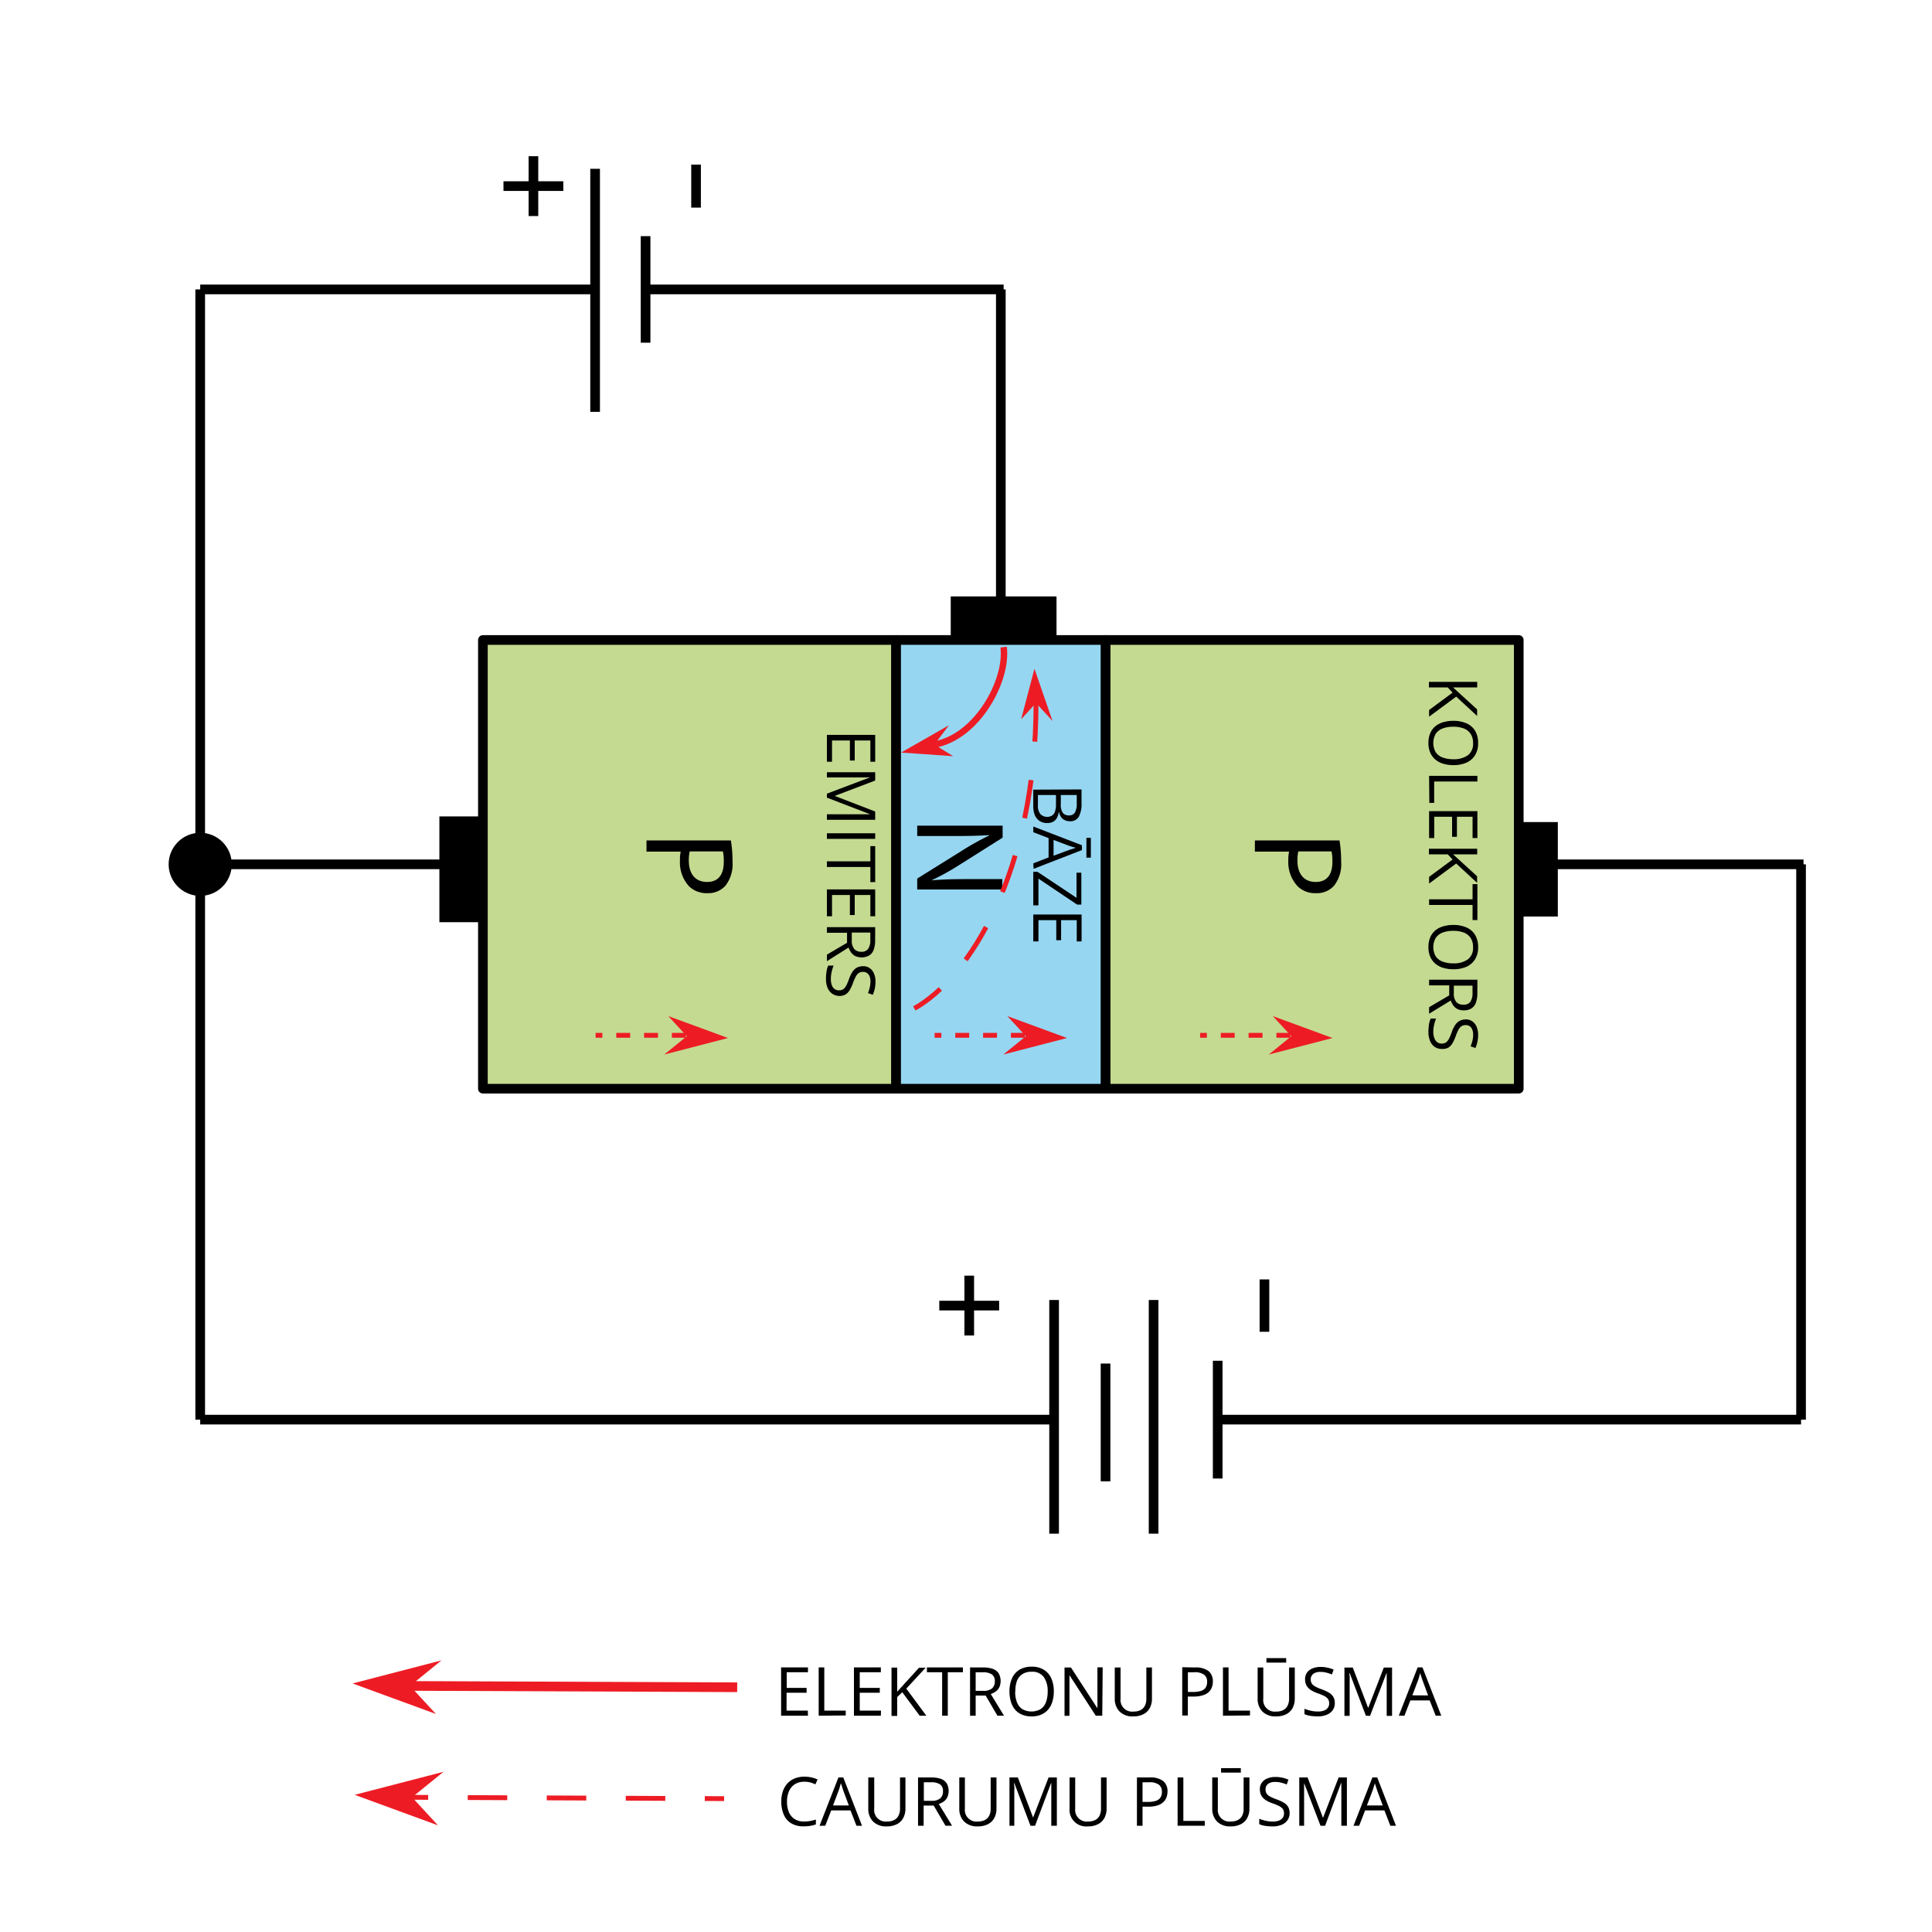 <svg id="Слой_1" data-name="Слой 1" xmlns="http://www.w3.org/2000/svg" width="400" height="400" viewBox="0 0 400 400">
  <defs>
    <style>
      .cls-1, .cls-10, .cls-11, .cls-12, .cls-7, .cls-8, .cls-9 {
        fill: none;
      }

      .cls-1, .cls-2, .cls-3, .cls-4, .cls-5 {
        stroke: #000;
      }

      .cls-1, .cls-10, .cls-11, .cls-12, .cls-4, .cls-5, .cls-7, .cls-8, .cls-9 {
        stroke-miterlimit: 10;
      }

      .cls-1, .cls-2, .cls-3, .cls-7 {
        stroke-width: 2px;
      }

      .cls-2 {
        fill: #c4da91;
      }

      .cls-2, .cls-3 {
        stroke-linecap: round;
        stroke-linejoin: round;
      }

      .cls-3 {
        fill: #96d6f1;
      }

      .cls-5 {
        stroke-width: 0.85px;
      }

      .cls-6 {
        fill: #ed1c24;
      }

      .cls-10, .cls-11, .cls-12, .cls-7, .cls-8, .cls-9 {
        stroke: #ed1c24;
      }

      .cls-9 {
        stroke-dasharray: 8.18 8.18;
      }

      .cls-10 {
        stroke-width: 1.33px;
      }

      .cls-11 {
        stroke-dasharray: 8;
      }

      .cls-12 {
        stroke-dasharray: 2.88 2.88;
      }
    </style>
  </defs>
  <g>
    <line class="cls-1" x1="373.4" y1="178.95" x2="41.45" y2="178.95"/>
    <rect class="cls-2" x="99.98" y="132.5" width="85.55" height="92.9"/>
    <rect class="cls-2" x="228.89" y="132.5" width="85.55" height="92.9"/>
    <rect class="cls-3" x="185.53" y="132.5" width="43.35" height="92.9"/>
    <rect class="cls-4" x="91.47" y="169.53" width="8.52" height="20.9"/>
    <rect class="cls-4" x="314.47" y="170.7" width="7.56" height="18.56"/>
    <rect class="cls-4" x="197.34" y="123.98" width="20.9" height="8.52"/>
    <circle class="cls-5" cx="41.45" cy="178.95" r="6.11"/>
    <line class="cls-1" x1="123.21" y1="34.95" x2="123.21" y2="85.27"/>
    <line class="cls-1" x1="133.66" y1="48.89" x2="133.66" y2="70.95"/>
    <line class="cls-1" x1="144.11" y1="34.08" x2="144.11" y2="42.98"/>
    <line class="cls-1" x1="41.45" y1="59.92" x2="123.21" y2="59.92"/>
    <line class="cls-1" x1="133.66" y1="59.92" x2="207.79" y2="59.92"/>
    <line class="cls-1" x1="207.21" y1="123.98" x2="207.21" y2="59.92"/>
    <line class="cls-1" x1="41.45" y1="59.92" x2="41.45" y2="293.92"/>
    <line class="cls-1" x1="218.24" y1="293.92" x2="41.45" y2="293.92"/>
    <line class="cls-1" x1="218.24" y1="269.15" x2="218.24" y2="317.53"/>
    <line class="cls-1" x1="228.89" y1="282.31" x2="228.89" y2="306.69"/>
    <line class="cls-1" x1="261.79" y1="264.89" x2="261.79" y2="275.73"/>
    <line class="cls-1" x1="372.89" y1="293.92" x2="252.11" y2="293.92"/>
    <line class="cls-1" x1="372.89" y1="293.92" x2="372.89" y2="178.95"/>
    <path class="cls-6" d="M73,348.54l17.25,6.32-5.36-5.81,6.52-5.29Z"/>
    <line class="cls-7" x1="152.63" y1="349.33" x2="84.21" y2="349.05"/>
    <path class="cls-6" d="M73.43,371.6l17.25,6.32-5.36-5.81,6.51-5.28Z"/>
    <g>
      <line class="cls-8" x1="149.92" y1="372.39" x2="145.92" y2="372.37"/>
      <line class="cls-9" x1="137.74" y1="372.34" x2="92.74" y2="372.15"/>
      <line class="cls-8" x1="88.65" y1="372.13" x2="84.65" y2="372.11"/>
    </g>
    <path d="M277.33,174a26.76,26.76,0,0,1,.34,4.38,7.25,7.25,0,0,1-1.47,5,4.73,4.73,0,0,1-3.7,1.54,5.18,5.18,0,0,1-3.77-1.36,7.3,7.3,0,0,1-2-5.4,8.13,8.13,0,0,1,.16-1.84h-7.08V174Zm-8.53,2.28a7.53,7.53,0,0,0-.18,1.89c0,2.75,1.34,4.43,3.78,4.43s3.46-1.65,3.46-4.17a9.71,9.71,0,0,0-.18-2.15Z"/>
    <path d="M189.9,170.94h17.68v2.49l-9,5.67a50.07,50.07,0,0,1-5.74,3.17h0c2.37-.21,4.52-.26,7.27-.26h7.4v2.15H189.9V181.9l9-5.61a57.79,57.79,0,0,1,5.9-3.31v-.08c-2.23.14-4.36.19-7.3.19h-7.6Z"/>
    <path d="M151.32,174a25.7,25.7,0,0,1,.34,4.38,7.25,7.25,0,0,1-1.47,5,4.73,4.73,0,0,1-3.69,1.54,5.22,5.22,0,0,1-3.78-1.36,7.28,7.28,0,0,1-1.94-5.4,8.12,8.12,0,0,1,.15-1.84h-7.08V174Zm-8.52,2.28a8,8,0,0,0-.19,1.89c0,2.75,1.34,4.43,3.78,4.43s3.46-1.65,3.46-4.17a9.71,9.71,0,0,0-.18-2.15Z"/>
    <path class="cls-6" d="M186.56,155.81l10.78.75-3.88-2.4,3-4Z"/>
    <path class="cls-10" d="M193.46,154.16c8.91-1.6,15.21-13.34,14.33-20.18"/>
    <path class="cls-6" d="M214.17,138.46l-2.75,10.45,3.08-3.36,3.41,3.72Z"/>
    <path class="cls-11" d="M214.5,145.55c0,34.95-13.83,56.92-25.19,63.23"/>
    <path class="cls-6" d="M150.73,214.91l-12.37-4.54,3.84,4.17-4.67,3.79Z"/>
    <g>
      <line class="cls-8" x1="123.31" y1="214.35" x2="124.71" y2="214.35"/>
      <line class="cls-12" x1="127.59" y1="214.35" x2="143.43" y2="214.35"/>
      <line class="cls-8" x1="144.87" y1="214.35" x2="146.28" y2="214.35"/>
    </g>
    <path class="cls-6" d="M220.92,214.91l-12.36-4.54,3.84,4.17-4.68,3.79Z"/>
    <g>
      <line class="cls-8" x1="193.5" y1="214.35" x2="194.9" y2="214.35"/>
      <line class="cls-12" x1="197.78" y1="214.35" x2="213.63" y2="214.35"/>
      <line class="cls-8" x1="215.07" y1="214.35" x2="216.47" y2="214.35"/>
    </g>
    <g>
      <path class="cls-6" d="M275.89,214.91l-12.37-4.54,3.84,4.17-4.67,3.79Z"/>
      <g>
        <line class="cls-8" x1="248.47" y1="214.35" x2="249.87" y2="214.35"/>
        <line class="cls-12" x1="252.75" y1="214.35" x2="268.6" y2="214.35"/>
        <line class="cls-8" x1="270.04" y1="214.35" x2="271.44" y2="214.35"/>
      </g>
    </g>
    <line class="cls-1" x1="238.84" y1="269.15" x2="238.84" y2="317.53"/>
    <line class="cls-1" x1="252.11" y1="281.73" x2="252.11" y2="306.11"/>
    <g>
      <line class="cls-1" x1="104.24" y1="38.53" x2="116.63" y2="38.53"/>
      <line class="cls-1" x1="110.44" y1="44.73" x2="110.44" y2="32.34"/>
    </g>
    <g>
      <line class="cls-1" x1="194.47" y1="270.31" x2="206.86" y2="270.31"/>
      <line class="cls-1" x1="200.67" y1="276.5" x2="200.67" y2="264.11"/>
    </g>
    <g>
      <path d="M295.88,148.38V147l4.86-3.6-1-1.07h-3.9v-1.16h10v1.16h-5l.88.8c.3.28.59.55.9.82l3.2,2.92v1.36l-4.33-4Z"/>
      <path d="M300.89,158.41a7.25,7.25,0,0,1-2.1-.29,4.71,4.71,0,0,1-1.63-.87,4,4,0,0,1-1.05-1.44,4.86,4.86,0,0,1-.37-2,5.11,5.11,0,0,1,.37-2,3.88,3.88,0,0,1,1.05-1.43,4.41,4.41,0,0,1,1.64-.85,7.25,7.25,0,0,1,2.1-.29,6.62,6.62,0,0,1,2.69.51,3.91,3.91,0,0,1,1.8,1.53,4.88,4.88,0,0,1,.64,2.58,4.58,4.58,0,0,1-.64,2.5,4,4,0,0,1-1.78,1.54A6.54,6.54,0,0,1,300.89,158.41Zm0-7.95a6.07,6.07,0,0,0-2.2.36,3,3,0,0,0-1.44,1.11,3.88,3.88,0,0,0,0,3.81,3,3,0,0,0,1.44,1.09,6.07,6.07,0,0,0,2.2.36,5,5,0,0,0,3-.81,2.93,2.93,0,0,0,1.09-2.53,3.33,3.33,0,0,0-.5-1.91,2.93,2.93,0,0,0-1.41-1.12A6.07,6.07,0,0,0,300.89,150.46Z"/>
      <path d="M295.88,160.63h10v1.17h-8.95v4.43h-1Z"/>
      <path d="M295.88,173.51v-5.57h10v5.57h-1V169.1h-3.24v4.15h-1V169.1h-3.7v4.41Z"/>
      <path d="M295.88,182.93v-1.38l4.86-3.6-1-1.07h-3.9v-1.16h10v1.16h-5l.88.8c.3.28.59.55.9.82l3.2,2.92v1.36l-4.33-4Z"/>
      <path d="M295.88,187.36v-1.17h9v-3.14h1v7.44h-1v-3.13Z"/>
      <path d="M300.89,200.67a7.25,7.25,0,0,1-2.1-.29,4.71,4.71,0,0,1-1.63-.87,4,4,0,0,1-1.05-1.44,4.86,4.86,0,0,1-.37-2,5.11,5.11,0,0,1,.37-2,3.88,3.88,0,0,1,1.05-1.43,4.41,4.41,0,0,1,1.64-.85,7.25,7.25,0,0,1,2.1-.29,6.62,6.62,0,0,1,2.69.51,3.91,3.91,0,0,1,1.8,1.53,4.88,4.88,0,0,1,.64,2.58,4.58,4.58,0,0,1-.64,2.5,4,4,0,0,1-1.78,1.54A6.54,6.54,0,0,1,300.89,200.67Zm0-7.95a6.07,6.07,0,0,0-2.2.36,3,3,0,0,0-1.44,1.11,3.88,3.88,0,0,0,0,3.81,3,3,0,0,0,1.44,1.09,6.07,6.07,0,0,0,2.2.36,5,5,0,0,0,3-.81,2.93,2.93,0,0,0,1.09-2.53,3.33,3.33,0,0,0-.5-1.91,2.93,2.93,0,0,0-1.41-1.12A6.07,6.07,0,0,0,300.89,192.72Z"/>
      <path d="M305.87,205.59a5.94,5.94,0,0,1-.3,2,2.42,2.42,0,0,1-.93,1.2,2.91,2.91,0,0,1-1.58.39,2.82,2.82,0,0,1-1.33-.28,2.53,2.53,0,0,1-.86-.76,4,4,0,0,1-.5-1l-4.49,2.74v-1.35l4.17-2.45v-2.07h-4.17v-1.17h10Zm-1-.06v-1.47H301v1.58a2.71,2.71,0,0,0,.5,1.8A1.82,1.82,0,0,0,303,208a1.61,1.61,0,0,0,1.44-.61A3.29,3.29,0,0,0,304.87,205.53Z"/>
      <path d="M298.54,217.17a2.53,2.53,0,0,1-1.52-.44,2.76,2.76,0,0,1-.95-1.23,4.84,4.84,0,0,1-.33-1.87,9.2,9.2,0,0,1,.06-1.07,6,6,0,0,1,.15-.93,4.38,4.38,0,0,1,.26-.75h1.11a9.09,9.09,0,0,0-.39,1.26,6.43,6.43,0,0,0-.18,1.54A3.39,3.39,0,0,0,297,215a1.66,1.66,0,0,0,.58.79,1.53,1.53,0,0,0,.91.27,1.55,1.55,0,0,0,.86-.22,2,2,0,0,0,.63-.75,10.12,10.12,0,0,0,.6-1.43,7.35,7.35,0,0,1,.5-1.12,3.44,3.44,0,0,1,.61-.81,2.26,2.26,0,0,1,.79-.5,3,3,0,0,1,1-.17,2.31,2.31,0,0,1,1.37.41,2.55,2.55,0,0,1,.87,1.13,4.27,4.27,0,0,1,.31,1.66,6.34,6.34,0,0,1-.16,1.48,6.22,6.22,0,0,1-.4,1.24l-1-.36a8,8,0,0,0,.38-1.14,5.22,5.22,0,0,0,.15-1.25,2.64,2.64,0,0,0-.19-1.08,1.37,1.37,0,0,0-1.34-.91,1.62,1.62,0,0,0-.88.22,2,2,0,0,0-.61.71,8.85,8.85,0,0,0-.57,1.3,8.87,8.87,0,0,1-.68,1.5,2.61,2.61,0,0,1-.87.93A2.4,2.4,0,0,1,298.54,217.17Z"/>
    </g>
    <g>
      <path d="M223.92,163.44v2.83a5.64,5.64,0,0,1-.56,2.81,2,2,0,0,1-1.91.95,2.37,2.37,0,0,1-1-.23,1.88,1.88,0,0,1-.76-.64,2.63,2.63,0,0,1-.42-1h-.07a3.59,3.59,0,0,1-.37,1.16,2,2,0,0,1-.77.8,2.46,2.46,0,0,1-1.25.28,2.8,2.8,0,0,1-1.56-.42,2.71,2.71,0,0,1-1-1.21,4.88,4.88,0,0,1-.32-1.84v-3.44Zm-4.29,1.16v1.91a2.81,2.81,0,0,0,.44,1.81,1.52,1.52,0,0,0,1.25.5,1.35,1.35,0,0,0,1.23-.59,3.72,3.72,0,0,0,.38-1.91V164.6Zm-1,0h-3.74v2.08a2.69,2.69,0,0,0,.52,1.88,2,2,0,0,0,2.38.31,1.58,1.58,0,0,0,.62-.81,4.07,4.07,0,0,0,.22-1.49Z"/>
      <path d="M213.93,178.75l3.17-1.23v-4l-3.17-1.22v-1.18L224,175v1l-10,3.88Zm11.92-1.18h-.92v-4.1h.92Zm-7.72-.4,3.15-1.17.41-.13.58-.19.48-.16-.56-.14-.51-.16-.4-.13-3.15-1.19Z"/>
      <path d="M213.93,187.44V180.5h.87l8.08,5.38v-5.2h1v6.61h-.87L215,181.91v5.53Z"/>
      <path d="M213.93,194.91v-5.57h10v5.57h-1v-4.4h-3.24v4.15h-1v-4.15H215v4.4Z"/>
    </g>
    <g>
      <path d="M171.2,157.71v-5.56h10v5.56h-1v-4.4h-3.24v4.15h-1v-4.15h-3.7v4.4Z"/>
      <path d="M171.2,164.32l8.85-3.35v-.06l-.69.05-.88,0-1,0H171.2v-1.08h10v1.72l-8.31,3.16v.05l8.31,3.21v1.71h-10v-1.14h7.29l.85,0,.69,0v-.05l-8.83-3.4Z"/>
      <path d="M171.2,172.52h10v1.16h-10Z"/>
      <path d="M171.2,179.5v-1.17h9v-3.15h1v7.45h-1V179.5Z"/>
      <path d="M171.2,189.7v-5.56h10v5.56h-1v-4.4h-3.24v4.15h-1V185.3h-3.7v4.4Z"/>
      <path d="M181.19,194.62a5.84,5.84,0,0,1-.3,2,2.29,2.29,0,0,1-.93,1.2,3.26,3.26,0,0,1-2.91.11,2.47,2.47,0,0,1-.85-.75,3.88,3.88,0,0,1-.51-1L171.2,199v-1.35l4.17-2.45v-2.08H171.2v-1.16h10Zm-1-.07v-1.47h-3.84v1.59a2.74,2.74,0,0,0,.5,1.8,1.88,1.88,0,0,0,1.47.58,1.62,1.62,0,0,0,1.44-.62A3.24,3.24,0,0,0,180.19,194.55Z"/>
      <path d="M173.86,206.2a2.62,2.62,0,0,1-1.52-.44,2.85,2.85,0,0,1-1-1.24,4.79,4.79,0,0,1-.33-1.86,9.25,9.25,0,0,1,.06-1.08,8.22,8.22,0,0,1,.15-.93,4,4,0,0,1,.26-.74h1.11a8.92,8.92,0,0,0-.39,1.25,6.52,6.52,0,0,0-.18,1.55,3.64,3.64,0,0,0,.2,1.27,1.71,1.71,0,0,0,.58.79,1.53,1.53,0,0,0,.91.27,1.55,1.55,0,0,0,.86-.23,2,2,0,0,0,.63-.75,9.92,9.92,0,0,0,.6-1.42,7.93,7.93,0,0,1,.5-1.12,3.31,3.31,0,0,1,.61-.82,2.19,2.19,0,0,1,.8-.49,3,3,0,0,1,1-.17,2.31,2.31,0,0,1,1.37.41,2.52,2.52,0,0,1,.87,1.12,4.16,4.16,0,0,1,.31,1.66,6.8,6.8,0,0,1-.15,1.48,6.32,6.32,0,0,1-.41,1.25l-1-.36a7.74,7.74,0,0,0,.37-1.15,5.16,5.16,0,0,0,.15-1.25,2.68,2.68,0,0,0-.19-1.08,1.44,1.44,0,0,0-.53-.67,1.34,1.34,0,0,0-.81-.23,1.56,1.56,0,0,0-.87.22,1.83,1.83,0,0,0-.62.71,9.86,9.86,0,0,0-.57,1.29,8.87,8.87,0,0,1-.68,1.5,2.73,2.73,0,0,1-.87.94A2.49,2.49,0,0,1,173.86,206.2Z"/>
    </g>
    <g>
      <path d="M167.28,355.22h-5.56v-10h5.56v1h-4.4v3.24H167v1h-4.15v3.7h4.4Z"/>
      <path d="M169.5,355.22v-10h1.16v8.95h4.44v1Z"/>
      <path d="M182.37,355.22H176.8v-10h5.57v1H178v3.24h4.15v1H178v3.7h4.4Z"/>
      <path d="M191.79,355.22h-1.38l-3.6-4.86-1.06,1v3.9h-1.17v-10h1.17v5c.26-.29.52-.59.8-.88l.81-.9,2.92-3.2h1.36l-4,4.33Z"/>
      <path d="M196.23,355.22h-1.17v-9h-3.15v-1h7.45v1h-3.13Z"/>
      <path d="M203.57,345.23a5.84,5.84,0,0,1,2,.3,2.34,2.34,0,0,1,1.2.93,3.26,3.26,0,0,1,.11,2.91,2.5,2.5,0,0,1-.75.86,4.19,4.19,0,0,1-1,.5l2.74,4.49h-1.36l-2.44-4.17H202v4.17h-1.16v-10Zm-.07,1H202v3.84h1.58a2.75,2.75,0,0,0,1.81-.5,1.84,1.84,0,0,0,.57-1.47,1.61,1.61,0,0,0-.61-1.44A3.26,3.26,0,0,0,203.5,346.23Z"/>
      <path d="M218.18,350.21a6.92,6.92,0,0,1-.3,2.1,4.33,4.33,0,0,1-.87,1.63,4,4,0,0,1-1.43,1.05,4.89,4.89,0,0,1-2,.37,5.07,5.07,0,0,1-2-.37,3.84,3.84,0,0,1-1.44-1.05,4.57,4.57,0,0,1-.85-1.64,7.25,7.25,0,0,1-.29-2.1,6.62,6.62,0,0,1,.51-2.69,4,4,0,0,1,1.53-1.8,4.9,4.9,0,0,1,2.59-.64,4.52,4.52,0,0,1,2.49.64,4,4,0,0,1,1.54,1.78A6.53,6.53,0,0,1,218.18,350.21Zm-8,0a6.07,6.07,0,0,0,.36,2.2,3,3,0,0,0,1.11,1.44,3.88,3.88,0,0,0,3.81,0,3,3,0,0,0,1.1-1.44,6.31,6.31,0,0,0,.35-2.2,5,5,0,0,0-.81-3,2.92,2.92,0,0,0-2.52-1.09,3.34,3.34,0,0,0-1.92.5,3,3,0,0,0-1.12,1.41A6.07,6.07,0,0,0,210.22,350.21Z"/>
      <path d="M228.21,355.22h-1.34l-5.45-8.39h0c0,.22,0,.48,0,.76s0,.59,0,.91,0,.65,0,1v5.74H220.4v-10h1.33l5.43,8.37h.05c0-.16,0-.39,0-.68s0-.62,0-1,0-.65,0-.94v-5.79h1.09Z"/>
      <path d="M238.5,345.23v6.47a4,4,0,0,1-.43,1.88,3,3,0,0,1-1.29,1.3,4.37,4.37,0,0,1-2.16.48,3.75,3.75,0,0,1-2.82-1,3.71,3.71,0,0,1-1-2.68v-6.44H232v6.47a2.4,2.4,0,0,0,2.69,2.65,3,3,0,0,0,1.5-.33,2.06,2.06,0,0,0,.87-.93,3.18,3.18,0,0,0,.28-1.38v-6.48Z"/>
      <path d="M247.39,345.23a4.37,4.37,0,0,1,2.83.75,2.71,2.71,0,0,1,.89,2.17,3.44,3.44,0,0,1-.21,1.2,2.59,2.59,0,0,1-.67,1A3.19,3.19,0,0,1,249,351a5.83,5.83,0,0,1-1.85.25h-1.22v3.93h-1.16v-10Zm-.11,1h-1.34v4.07H247a5.24,5.24,0,0,0,1.6-.2,1.84,1.84,0,0,0,1-.67,2.1,2.1,0,0,0,.32-1.22,1.74,1.74,0,0,0-.64-1.49A3.22,3.22,0,0,0,247.28,346.22Z"/>
      <path d="M253.2,355.22v-10h1.16v8.95h4.44v1Z"/>
      <path d="M268.07,345.23v6.47a4,4,0,0,1-.43,1.88,3,3,0,0,1-1.28,1.3,4.44,4.44,0,0,1-2.17.48,3.71,3.71,0,0,1-2.81-1,3.68,3.68,0,0,1-1-2.68v-6.44h1.17v6.47a2.39,2.39,0,0,0,2.68,2.65,3,3,0,0,0,1.5-.33,2.06,2.06,0,0,0,.87-.93,3.18,3.18,0,0,0,.29-1.38v-6.48Zm-1.78-1.93v.92H262.2v-.92Z"/>
      <path d="M276.36,352.56a2.6,2.6,0,0,1-.44,1.52,2.85,2.85,0,0,1-1.24.95,4.83,4.83,0,0,1-1.86.33,9.25,9.25,0,0,1-1.08-.06,6,6,0,0,1-.93-.15,3.37,3.37,0,0,1-.74-.26v-1.11a8.92,8.92,0,0,0,1.25.39,6.43,6.43,0,0,0,1.54.18,3.39,3.39,0,0,0,1.27-.2,1.66,1.66,0,0,0,.79-.58,1.53,1.53,0,0,0,.27-.91,1.55,1.55,0,0,0-.22-.86,2,2,0,0,0-.75-.63,9.63,9.63,0,0,0-1.43-.6,7.82,7.82,0,0,1-1.12-.5,3.44,3.44,0,0,1-.81-.61,2.41,2.41,0,0,1-.5-.79,3,3,0,0,1-.16-1,2.31,2.31,0,0,1,.4-1.37,2.55,2.55,0,0,1,1.13-.87,4.31,4.31,0,0,1,1.66-.31,6.28,6.28,0,0,1,1.48.16,6.54,6.54,0,0,1,1.25.4l-.37,1a8,8,0,0,0-1.14-.38,5.16,5.16,0,0,0-1.25-.15,2.64,2.64,0,0,0-1.08.19,1.41,1.41,0,0,0-.91,1.34,1.62,1.62,0,0,0,.23.88,1.82,1.82,0,0,0,.71.61,8.23,8.23,0,0,0,1.29.57,8.87,8.87,0,0,1,1.5.68,2.61,2.61,0,0,1,.93.87A2.43,2.43,0,0,1,276.36,352.56Z"/>
      <path d="M282.79,355.22l-3.36-8.84h-.05c0,.18,0,.41.05.68s0,.56,0,.88,0,.64,0,1v6.31h-1.08v-10h1.73l3.16,8.31h.05l3.21-8.31h1.71v10H287.1v-6.4c0-.29,0-.59,0-.89s0-.58,0-.85,0-.49,0-.69h-.05l-3.4,8.83Z"/>
      <path d="M297.25,355.22,296,352.05h-4l-1.23,3.17h-1.17l3.91-10h1l3.89,10Zm-1.58-4.2-1.16-3.15c0-.08-.08-.22-.14-.41s-.12-.38-.19-.58l-.15-.48-.15.55c-.05.19-.1.36-.15.52s-.1.29-.13.4L292.41,351Z"/>
    </g>
    <g>
      <path d="M166.5,368.89a3.69,3.69,0,0,0-1.48.28,3.2,3.2,0,0,0-1.13.82,3.77,3.77,0,0,0-.7,1.3,5.35,5.35,0,0,0-.25,1.71,5.55,5.55,0,0,0,.39,2.18,3.1,3.1,0,0,0,1.18,1.43,3.5,3.5,0,0,0,2,.51,7.21,7.21,0,0,0,1.26-.11,10.74,10.74,0,0,0,1.15-.29v1a6.92,6.92,0,0,1-1.15.3,8.42,8.42,0,0,1-1.43.1,4.76,4.76,0,0,1-2.54-.63,3.89,3.89,0,0,1-1.53-1.79,6.72,6.72,0,0,1-.51-2.73,6.43,6.43,0,0,1,.31-2.07,4.92,4.92,0,0,1,.93-1.63,4.19,4.19,0,0,1,1.51-1.05,5.24,5.24,0,0,1,2.05-.38A6.41,6.41,0,0,1,168,368a5.27,5.27,0,0,1,1.27.43l-.46,1a7.17,7.17,0,0,0-1-.38A4.48,4.48,0,0,0,166.5,368.89Z"/>
      <path d="M177.32,378l-1.23-3.17h-4L170.86,378h-1.18l3.91-10h1l3.88,10Zm-1.58-4.2-1.17-3.15c0-.08-.07-.22-.13-.41s-.13-.38-.19-.58l-.16-.48c-.05.18-.09.37-.15.55s-.1.36-.15.52-.09.29-.13.4l-1.19,3.15Z"/>
      <path d="M187.46,368v6.47a4,4,0,0,1-.43,1.88,3,3,0,0,1-1.28,1.3,4.42,4.42,0,0,1-2.16.48,3.72,3.72,0,0,1-2.82-1,3.68,3.68,0,0,1-1-2.68V368H181v6.47a2.39,2.39,0,0,0,2.68,2.65,3,3,0,0,0,1.5-.33,2.06,2.06,0,0,0,.87-.93,3.18,3.18,0,0,0,.29-1.38V368Z"/>
      <path d="M192.81,368a5.84,5.84,0,0,1,2,.3,2.34,2.34,0,0,1,1.2.93,3.26,3.26,0,0,1,.11,2.91,2.5,2.5,0,0,1-.75.86,4.19,4.19,0,0,1-1,.5l2.74,4.49h-1.36l-2.44-4.17h-2.08V378h-1.16V368Zm-.07,1h-1.47v3.84h1.59a2.74,2.74,0,0,0,1.8-.5,1.84,1.84,0,0,0,.57-1.47,1.61,1.61,0,0,0-.61-1.44A3.26,3.26,0,0,0,192.74,369Z"/>
      <path d="M206.31,368v6.47a4,4,0,0,1-.43,1.88,3,3,0,0,1-1.29,1.3,4.37,4.37,0,0,1-2.16.48,3.75,3.75,0,0,1-2.82-1,3.71,3.71,0,0,1-1-2.68V368h1.16v6.47a2.4,2.4,0,0,0,2.69,2.65,3,3,0,0,0,1.5-.33,2.06,2.06,0,0,0,.87-.93,3.18,3.18,0,0,0,.28-1.38V368Z"/>
      <path d="M213.35,378,210,369.16h-.05c0,.18,0,.41.05.68s0,.56,0,.88,0,.64,0,1V378H209V368h1.73l3.16,8.31h0L217.1,368h1.71v10h-1.15v-6.4c0-.29,0-.59,0-.89s0-.58,0-.85,0-.49,0-.69h-.05L214.3,378Z"/>
      <path d="M229.11,368v6.47a4.1,4.1,0,0,1-.43,1.88,3.11,3.11,0,0,1-1.29,1.3,4.37,4.37,0,0,1-2.16.48,3.43,3.43,0,0,1-3.79-3.69V368h1.17v6.47a2.4,2.4,0,0,0,2.69,2.65,3,3,0,0,0,1.5-.33,2.06,2.06,0,0,0,.87-.93,3.18,3.18,0,0,0,.28-1.38V368Z"/>
      <path d="M238,368a4.37,4.37,0,0,1,2.83.75,2.71,2.71,0,0,1,.89,2.17,3.44,3.44,0,0,1-.21,1.2,2.59,2.59,0,0,1-.67,1,3.19,3.19,0,0,1-1.22.68,5.87,5.87,0,0,1-1.85.25h-1.22V378h-1.16V368Zm-.11,1h-1.34v4.07h1.09a5.17,5.17,0,0,0,1.59-.2,1.77,1.77,0,0,0,1-.67,2,2,0,0,0,.33-1.22,1.76,1.76,0,0,0-.64-1.49A3.24,3.24,0,0,0,237.89,369Z"/>
      <path d="M243.81,378V368H245V377h4.44v1Z"/>
      <path d="M258.68,368v6.47a4,4,0,0,1-.43,1.88,3,3,0,0,1-1.29,1.3,4.37,4.37,0,0,1-2.16.48,3.75,3.75,0,0,1-2.82-1,3.71,3.71,0,0,1-1-2.68V368h1.16v6.47a2.4,2.4,0,0,0,2.69,2.65,3,3,0,0,0,1.5-.33,2.06,2.06,0,0,0,.87-.93,3.18,3.18,0,0,0,.28-1.38V368Zm-1.78-1.93V367h-4.09v-.92Z"/>
      <path d="M267,375.34a2.53,2.53,0,0,1-.44,1.52,2.76,2.76,0,0,1-1.23.95,4.84,4.84,0,0,1-1.87.33,9.08,9.08,0,0,1-1.07-.06,6,6,0,0,1-.93-.15,3.66,3.66,0,0,1-.75-.26v-1.11a9.09,9.09,0,0,0,1.26.39,6.43,6.43,0,0,0,1.54.18,3.39,3.39,0,0,0,1.27-.2,1.66,1.66,0,0,0,.79-.58,1.53,1.53,0,0,0,.27-.91,1.55,1.55,0,0,0-.22-.86,2,2,0,0,0-.75-.63,10.12,10.12,0,0,0-1.43-.6,7.35,7.35,0,0,1-1.12-.5,3.44,3.44,0,0,1-.81-.61,2.26,2.26,0,0,1-.5-.79,3,3,0,0,1-.17-1,2.31,2.31,0,0,1,.41-1.37,2.55,2.55,0,0,1,1.13-.87,4.27,4.27,0,0,1,1.66-.31,6.34,6.34,0,0,1,1.48.16,6.22,6.22,0,0,1,1.24.4l-.36,1a8,8,0,0,0-1.14-.38,5.22,5.22,0,0,0-1.25-.15,2.64,2.64,0,0,0-1.08.19,1.37,1.37,0,0,0-.91,1.34,1.62,1.62,0,0,0,.22.88,2,2,0,0,0,.71.61,8.85,8.85,0,0,0,1.3.57,8.87,8.87,0,0,1,1.5.68,2.61,2.61,0,0,1,.93.87A2.42,2.42,0,0,1,267,375.34Z"/>
      <path d="M273.4,378,270,369.16H270c0,.18,0,.41,0,.68s0,.56,0,.88,0,.64,0,1V378H269V368h1.72l3.17,8.31h.05l3.21-8.31h1.71v10h-1.15v-6.4c0-.29,0-.59,0-.89s0-.58,0-.85,0-.49,0-.69h-.06L274.35,378Z"/>
      <path d="M287.86,378l-1.23-3.17h-4L281.4,378h-1.17l3.91-10h1l3.88,10Zm-1.58-4.2-1.17-3.15c0-.08-.07-.22-.13-.41s-.12-.38-.19-.58-.11-.36-.16-.48c0,.18-.09.37-.14.55s-.11.36-.16.52-.09.29-.13.4L283,373.8Z"/>
    </g>
  </g>
</svg>
